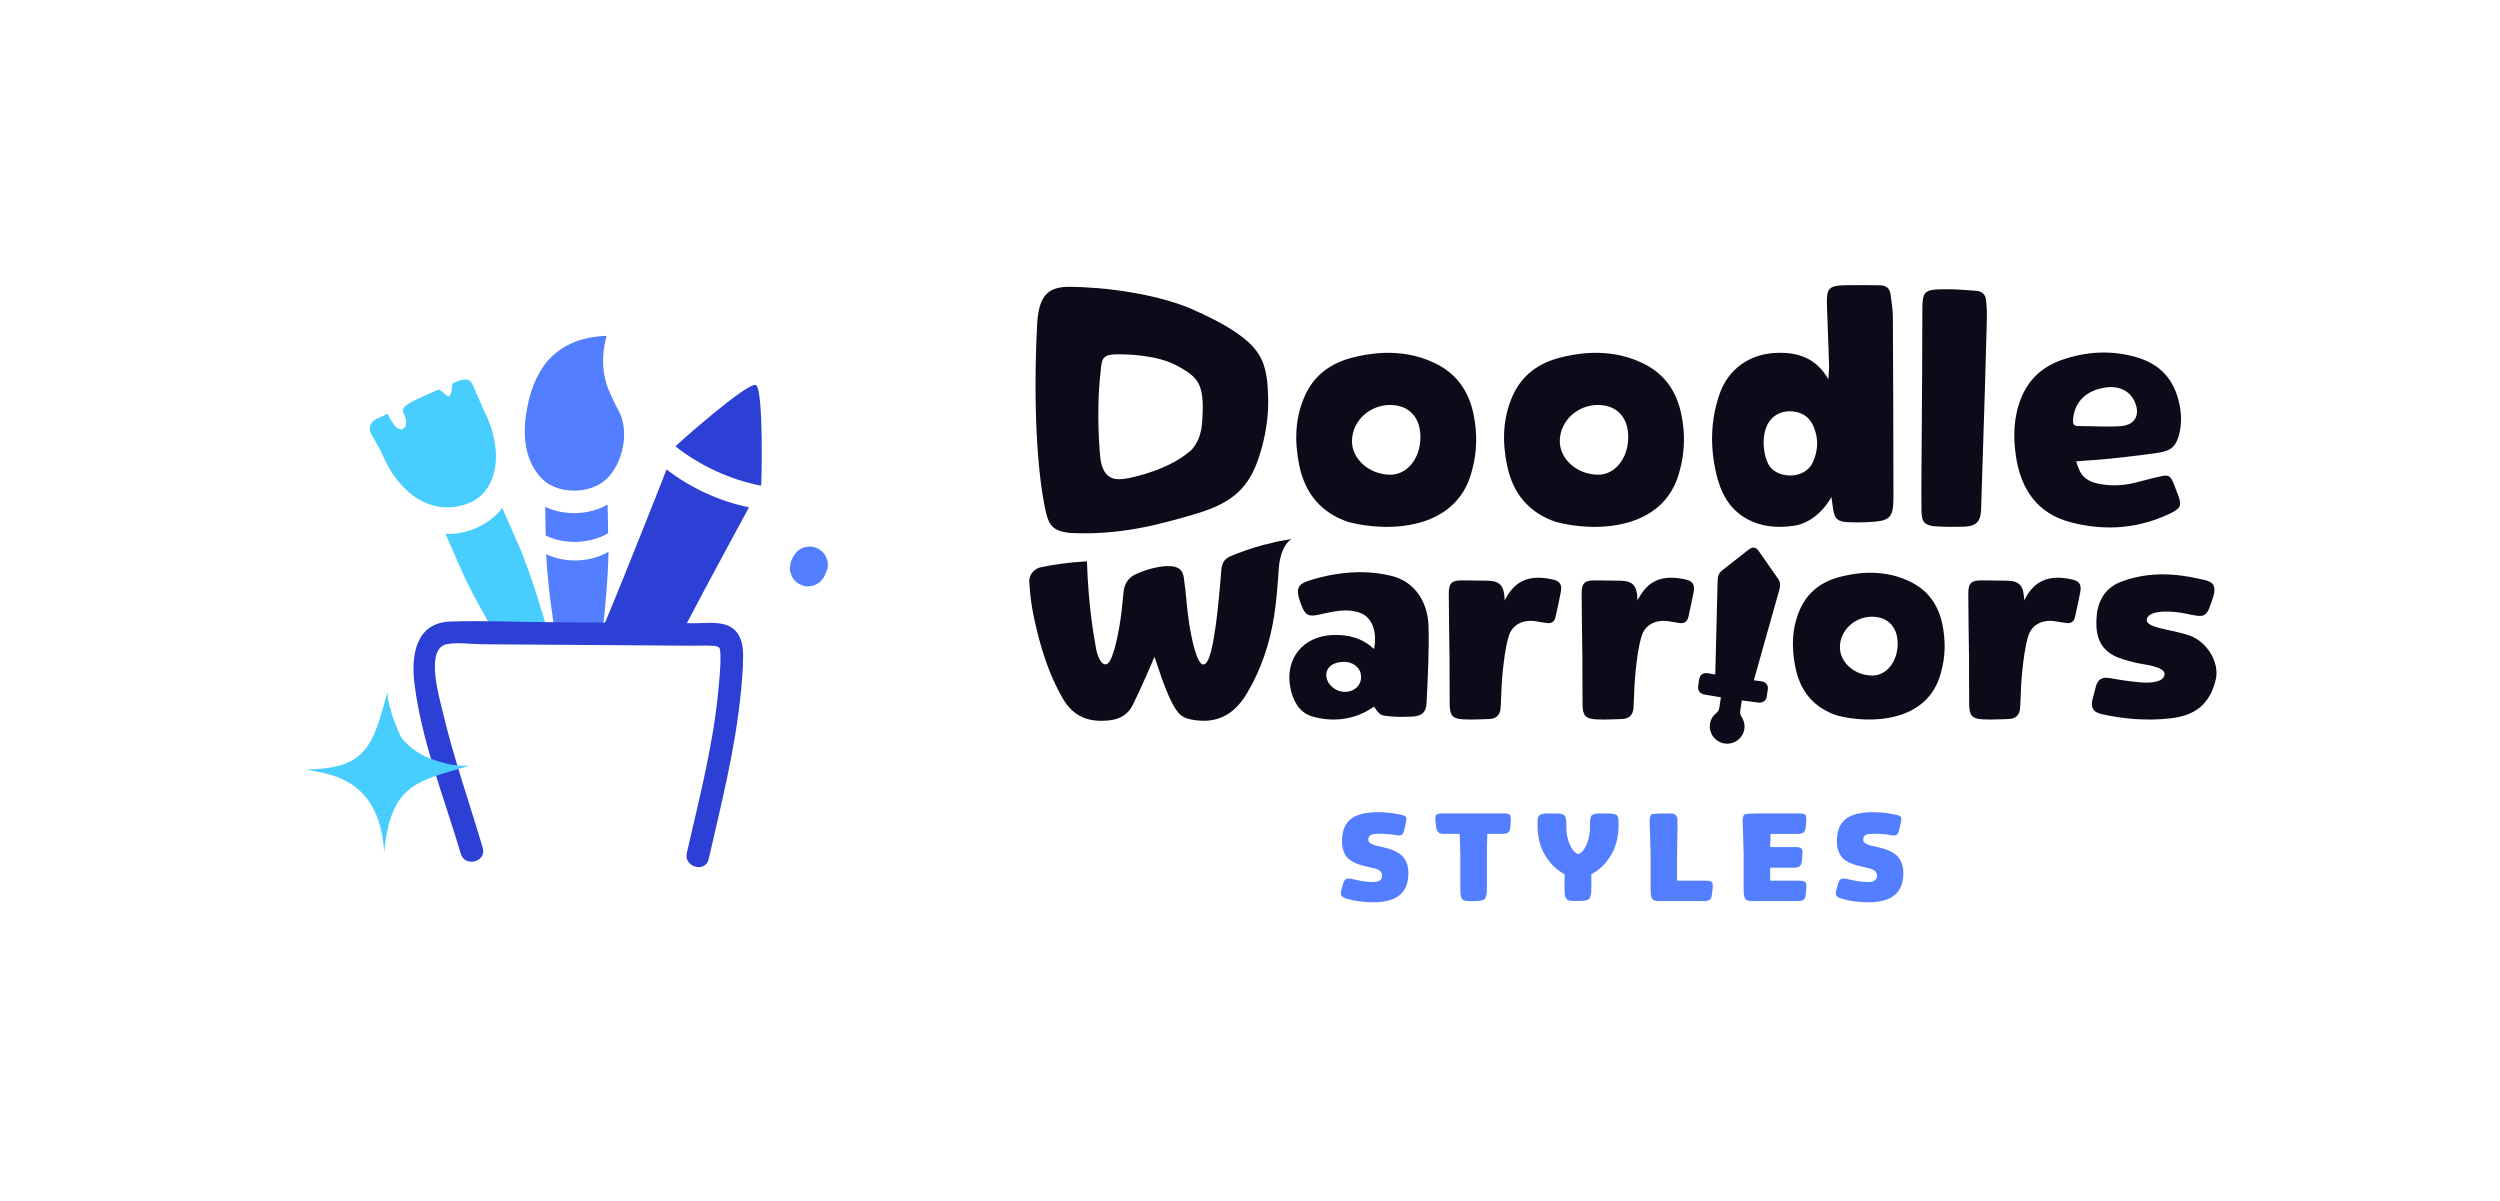 <svg xmlns="http://www.w3.org/2000/svg" width="152" height="73" viewBox="0 0 152 73" fill="none"><g clip-path="url(#clip0_1728_1171)"><path d="M120.792 19.783C120.77 20.814 120.575 27.247 120.451 30.981C120.426 31.736 120.135 32.003 119.365 32.024C118.784 32.041 118.286 32.036 117.708 32.003C117.061 31.965 116.834 31.76 116.827 31.103C116.808 29.5 116.834 27.9 116.842 26.297C116.855 23.909 116.88 21.523 116.878 19.135C116.876 17.646 116.897 17.591 118.397 17.585C119.009 17.583 119.537 17.642 120.147 17.68C120.505 17.701 120.722 17.908 120.751 18.252C120.798 18.759 120.815 18.753 120.792 19.783Z" fill="#0B0B19"></path><path d="M64.981 32.397C64.06 32.27 63.775 31.983 63.575 31.073C63.056 28.716 62.816 24.601 63.052 19.839C63.129 18.116 63.594 17.43 65.009 17.439C67.248 17.451 70.198 17.871 72.285 18.714C74.769 19.787 75.977 20.673 76.519 21.522C77.021 22.31 77.072 23.218 77.102 24.115C77.142 25.323 76.953 26.489 76.589 27.654C75.979 29.601 75.02 30.549 72.733 31.231C70.447 31.913 67.995 32.57 64.981 32.397ZM66.916 27.956C67.102 29.141 67.788 29.212 68.45 29.101C69.111 28.989 71.215 28.492 72.47 27.327C73.106 26.556 73.097 25.809 73.129 24.854C73.135 23.309 72.789 22.884 71.528 22.217C70.353 21.596 68.656 21.535 67.891 21.543C67.125 21.554 66.98 21.733 66.925 22.515C66.629 24.981 66.863 27.608 66.916 27.956Z" fill="#0B0B19"></path><path d="M111.349 30.216C110.823 31.164 109.97 31.844 109.041 31.971C108.058 32.106 107.11 32.04 106.225 31.557C105.1 30.942 104.594 29.899 104.33 28.729C103.971 27.137 104.007 25.547 104.538 23.987C105.066 22.441 106.363 21.52 107.999 21.455C109.354 21.4 110.44 21.797 111.162 23.056C111.179 22.758 111.217 22.46 111.208 22.162C111.17 20.927 111.11 19.694 111.076 18.461C111.051 17.534 111.206 17.369 112.15 17.344C112.893 17.323 113.55 17.342 114.292 17.344C114.647 17.346 114.888 17.523 114.941 17.867C115.013 18.34 115.081 18.822 115.086 19.299C115.107 22.893 115.117 26.485 115.122 30.078C115.124 31.519 114.969 31.679 113.539 31.747C113.12 31.766 112.784 31.766 112.365 31.749C111.723 31.721 111.544 31.55 111.449 30.93C111.417 30.737 111.391 30.541 111.349 30.216ZM107.533 28.254C108.01 29.116 109.734 29.194 110.219 28.104C110.472 27.536 110.555 26.983 110.415 26.39C110.192 25.439 109.643 24.992 108.728 25.005C106.933 25.152 107.057 27.393 107.533 28.254Z" fill="#0B0B19"></path><path d="M126.233 28.049C126.459 28.833 126.71 29.319 127.943 29.468C129.177 29.618 129.889 29.31 130.861 29.08C131.833 28.85 131.927 28.736 132.248 29.627C132.329 29.853 132.32 29.836 132.41 30.06C132.644 30.653 132.62 30.879 132.074 31.154C130.106 32.142 128.02 32.311 125.899 31.755C123.86 31.221 122.875 29.741 122.573 27.765C122.388 26.55 122.422 25.336 122.898 24.173C123.364 23.035 124.204 22.287 125.357 21.884C126.856 21.36 128.379 21.276 129.911 21.723C131.285 22.125 132.11 22.99 132.457 24.348C132.656 25.127 132.648 25.759 132.491 26.426C132.299 27.07 132.095 27.395 131.231 27.526C130.366 27.657 128.233 27.925 126.88 27.999C126.693 28.009 126.506 28.028 126.233 28.049ZM126.346 25.904C127.241 25.906 128.184 25.965 128.937 25.91C129.702 25.856 130.051 25.37 129.892 24.72C129.694 23.919 129.015 23.423 128.035 23.558C126.671 23.748 126.08 24.61 126.038 25.577C126.033 25.699 126.055 25.913 126.346 25.904Z" fill="#0B0B19"></path><path d="M89.58 25.137C89.274 23.704 88.491 22.635 87.122 22.025C85.033 21.056 82.917 21.573 82.279 21.729C80.948 22.055 79.907 22.783 79.335 24.069C78.723 25.441 78.701 26.867 78.999 28.307C79.346 29.983 80.301 31.164 81.96 31.732C84.387 32.378 88.525 32.249 89.47 28.704C89.814 27.521 89.836 26.335 89.58 25.137ZM84.533 28.862C83.255 28.86 82.183 27.91 82.2 26.795C82.219 25.585 83.289 24.599 84.561 24.622C85.688 24.643 86.377 25.399 86.362 26.605C86.35 27.88 85.552 28.864 84.533 28.862Z" fill="#0B0B19"></path><path d="M102.213 25.137C101.907 23.704 101.124 22.635 99.754 22.025C97.666 21.056 95.55 21.573 94.912 21.729C93.58 22.055 92.54 22.783 91.968 24.069C91.356 25.441 91.334 26.867 91.632 28.307C91.979 29.983 92.934 31.164 94.593 31.732C97.019 32.378 101.158 32.249 102.103 28.704C102.447 27.521 102.468 26.335 102.213 25.137ZM97.168 28.862C95.89 28.86 94.818 27.91 94.835 26.795C94.854 25.585 95.924 24.599 97.196 24.622C98.323 24.643 99.012 25.399 98.997 26.605C98.983 27.88 98.185 28.864 97.168 28.862Z" fill="#0B0B19"></path><path d="M83.536 42.961C82.334 43.833 80.882 43.909 79.716 43.537C78.972 43.298 78.606 42.572 78.457 41.833C78.098 40.049 79.229 38.662 81.065 38.607C82.002 38.579 82.847 38.799 83.542 39.464C83.755 38.372 83.404 37.517 82.687 37.26C81.815 36.947 80.971 37.211 80.127 37.384C79.588 37.494 79.367 37.405 79.163 36.886C79.046 36.588 79.07 36.675 78.98 36.368C78.821 35.826 78.925 35.532 79.461 35.346C80.033 35.15 82.262 34.434 84.567 35.007C86.018 35.336 86.814 36.615 86.854 38.06C86.899 39.605 86.807 41.157 86.739 42.705C86.711 43.328 86.45 43.541 85.818 43.571C85.401 43.59 84.98 43.592 84.565 43.558C83.91 43.505 83.912 43.491 83.536 42.961ZM81.779 42.065C82.339 42.065 82.751 41.683 82.755 41.164C82.76 40.634 82.292 40.228 81.688 40.241C81.039 40.254 80.633 40.568 80.639 41.054C80.646 41.59 81.182 42.065 81.779 42.065Z" fill="#0B0B19"></path><path d="M134.037 35.264C134.607 35.389 134.724 35.657 134.583 36.225C134.573 36.272 134.552 36.316 134.537 36.36C134.145 37.587 134.118 37.57 132.833 37.296C132.261 37.173 130.727 37.021 130.536 37.61C130.347 38.2 132.057 38.248 133.154 38.653C134.252 39.059 134.947 40.338 134.722 41.297C134.371 42.794 133.497 43.51 131.938 43.679C130.532 43.833 129.145 43.725 127.773 43.415C127.248 43.297 127.101 43.01 127.233 42.488C127.295 42.241 127.365 41.996 127.427 41.749C127.541 41.289 127.826 41.145 128.292 41.23C128.907 41.341 129.528 41.436 130.151 41.489C130.513 41.519 131.512 41.555 131.602 41.029C131.693 40.503 130.266 40.406 129.785 40.279C129.339 40.161 128.873 40.056 128.477 39.836C127.529 39.308 127.393 38.398 127.48 37.425C127.571 36.428 128.084 35.676 129.02 35.349C131.191 34.544 133.21 35.085 134.037 35.264Z" fill="#0B0B19"></path><path d="M102.406 35.216C102.906 35.309 103.066 35.52 102.97 36.014C102.874 36.515 102.762 37.013 102.653 37.511C102.585 37.816 102.387 37.93 102.081 37.875C101.86 37.837 101.636 37.803 101.415 37.769C100.675 37.663 100.018 37.972 99.807 38.683C99.597 39.393 99.516 40.145 99.437 40.886C99.361 41.597 99.361 42.317 99.316 43.033C99.288 43.466 99.055 43.707 98.608 43.717C98.093 43.73 97.578 43.766 97.068 43.738C96.4 43.705 96.228 43.51 96.219 42.843C96.207 41.901 96.217 40.96 96.209 40.018C96.196 38.709 96.166 37.4 96.164 36.09C96.164 35.436 96.36 35.275 97.01 35.288C97.525 35.299 98.04 35.294 98.555 35.307C99.327 35.326 99.539 35.668 99.561 36.498C100.037 35.594 100.73 34.861 102.406 35.216Z" fill="#0B0B19"></path><path d="M94.33 35.216C94.83 35.309 94.99 35.52 94.894 36.014C94.798 36.515 94.686 37.013 94.577 37.511C94.509 37.816 94.311 37.93 94.005 37.875C93.784 37.837 93.561 37.803 93.339 37.769C92.599 37.663 91.942 37.972 91.731 38.683C91.521 39.393 91.44 40.145 91.359 40.886C91.283 41.597 91.283 42.317 91.238 43.033C91.21 43.466 90.976 43.707 90.53 43.717C90.015 43.73 89.5 43.766 88.99 43.738C88.322 43.705 88.15 43.51 88.141 42.843C88.129 41.901 88.139 40.96 88.131 40.018C88.118 38.709 88.088 37.4 88.086 36.09C88.086 35.436 88.282 35.275 88.932 35.288C89.447 35.299 89.962 35.294 90.477 35.307C91.249 35.326 91.461 35.668 91.483 36.498C91.963 35.594 92.654 34.861 94.33 35.216Z" fill="#0B0B19"></path><path d="M125.914 35.216C126.414 35.309 126.574 35.52 126.478 36.014C126.382 36.515 126.269 37.013 126.161 37.511C126.093 37.816 125.895 37.93 125.589 37.875C125.368 37.837 125.144 37.803 124.923 37.769C124.183 37.663 123.526 37.972 123.315 38.683C123.105 39.393 123.024 40.145 122.945 40.886C122.869 41.597 122.869 42.317 122.824 43.033C122.796 43.466 122.562 43.707 122.116 43.717C121.601 43.73 121.086 43.766 120.576 43.738C119.908 43.705 119.736 43.51 119.727 42.843C119.714 41.901 119.725 40.96 119.717 40.018C119.704 38.709 119.674 37.4 119.672 36.09C119.672 35.436 119.868 35.275 120.518 35.288C121.033 35.299 121.548 35.294 122.062 35.307C122.835 35.326 123.047 35.668 123.068 36.498C123.545 35.594 124.238 34.861 125.914 35.216Z" fill="#0B0B19"></path><path d="M107.484 41.893C107.512 41.642 107.357 41.46 107.093 41.422C106.942 41.401 106.791 41.382 106.633 41.361C106.806 40.746 106.974 40.147 107.144 39.547C107.314 38.943 107.484 38.339 107.654 37.737C107.827 37.129 107.992 36.521 108.169 35.915C108.241 35.666 108.273 35.425 108.112 35.195C107.718 34.633 107.329 34.068 106.933 33.506C106.844 33.379 106.753 33.312 106.653 33.297C106.553 33.28 106.444 33.318 106.323 33.413C105.781 33.835 105.24 34.262 104.698 34.684C104.475 34.857 104.434 35.096 104.43 35.356C104.419 35.987 104.4 36.616 104.383 37.248C104.368 37.875 104.351 38.5 104.336 39.127C104.319 39.75 104.305 40.37 104.288 41.008C104.13 40.983 103.981 40.958 103.83 40.932C103.567 40.89 103.367 41.019 103.318 41.268C103.288 41.426 103.262 41.585 103.245 41.743C103.218 41.996 103.373 42.186 103.643 42.233C103.966 42.288 104.29 42.341 104.63 42.395C104.604 42.56 104.545 42.959 104.538 43.002C104.513 43.175 104.47 43.257 104.356 43.346H104.358C104.156 43.504 104.009 43.736 103.968 44.011C103.881 44.583 104.279 45.117 104.855 45.204C105.432 45.29 105.97 44.895 106.057 44.323C106.097 44.049 106.027 43.785 105.883 43.574H105.885C105.8 43.456 105.785 43.365 105.81 43.189C105.817 43.147 105.876 42.748 105.902 42.583C106.244 42.63 106.57 42.674 106.893 42.716C107.165 42.752 107.371 42.615 107.418 42.366C107.444 42.212 107.467 42.053 107.484 41.893Z" fill="#0B0B19"></path><path d="M78.436 32.788L77.677 32.923C77.657 32.927 77.638 32.929 77.619 32.934C77.453 32.972 77.211 33.035 76.964 33.101C76.951 33.101 76.936 33.101 76.924 33.101C76.047 33.331 75.307 33.607 74.757 33.844C74.499 33.981 74.295 34.152 74.255 34.669C74.255 34.669 74.255 34.669 74.255 34.672C74.178 35.698 74.035 37.203 73.925 37.976C73.774 39.03 73.553 40.436 73.149 40.402C72.747 40.368 72.419 38.669 72.306 37.949C72.145 36.925 72.128 36.114 71.97 35.09C71.906 34.669 71.677 34.456 71.168 34.422C70.66 34.386 69.897 34.545 69.116 34.881C68.61 35.1 68.357 35.476 68.308 36.027C68.246 36.726 68.174 37.429 68.053 38.12C67.946 38.73 67.638 40.335 67.253 40.39C66.868 40.444 66.674 39.621 66.649 39.482C66.451 38.386 66.179 36.775 66.085 34.131C64.93 34.19 64.001 34.334 63.203 34.507C63.042 34.564 62.582 34.775 62.578 35.341C62.584 35.442 62.591 35.546 62.599 35.647C62.604 35.691 62.608 35.74 62.608 35.782C62.659 36.405 62.748 37.026 62.884 37.642C63.255 39.319 63.737 40.941 64.605 42.448C65.256 43.578 66.185 43.931 67.434 43.798C68.099 43.728 68.576 43.439 68.861 42.883C69.237 42.146 70.107 40.166 70.186 39.938C70.228 39.938 70.892 42.305 71.524 43.173C71.7 43.413 71.875 43.692 72.691 43.791C73.508 43.891 74.686 43.84 75.654 42.41C75.726 42.305 75.79 42.193 75.854 42.083C76.703 40.645 77.211 39.078 77.468 37.448C77.624 36.462 77.687 35.463 77.757 34.465C77.887 33.158 78.459 32.809 78.525 32.775C78.498 32.78 78.468 32.784 78.436 32.788Z" fill="#0B0B19"></path><path d="M118.09 37.933C117.832 36.723 117.171 35.822 116.016 35.308C114.255 34.491 112.469 34.926 111.933 35.059C110.81 35.334 109.933 35.948 109.448 37.031C108.932 38.188 108.915 39.39 109.166 40.604C109.457 42.019 110.263 43.013 111.662 43.493C113.708 44.037 117.201 43.93 117.996 40.94C118.288 39.943 118.305 38.942 118.09 37.933ZM113.834 41.073C112.756 41.071 111.852 40.27 111.867 39.329C111.881 38.309 112.785 37.477 113.857 37.496C114.808 37.513 115.389 38.151 115.378 39.168C115.365 40.245 114.693 41.075 113.834 41.073Z" fill="#0B0B19"></path><path d="M83.493 53.63C83.851 53.63 84.031 53.495 84.031 53.223C84.031 53.109 83.987 53.018 83.898 52.948C83.808 52.879 83.691 52.826 83.547 52.79C83.402 52.752 83.245 52.718 83.072 52.682C82.9 52.648 82.728 52.598 82.555 52.535C82.381 52.471 82.222 52.389 82.079 52.288C81.934 52.186 81.817 52.036 81.728 51.84C81.639 51.643 81.594 51.405 81.594 51.128C81.594 50.531 81.769 50.092 82.12 49.806C82.47 49.521 83.028 49.38 83.793 49.38C84.27 49.38 84.742 49.435 85.21 49.542C85.325 49.572 85.403 49.604 85.448 49.64C85.493 49.673 85.514 49.733 85.514 49.817C85.514 49.861 85.501 49.933 85.476 50.032L85.357 50.535C85.327 50.649 85.278 50.723 85.212 50.761C85.144 50.799 85.04 50.803 84.895 50.78C84.567 50.721 84.215 50.691 83.836 50.691C83.598 50.691 83.432 50.719 83.336 50.773C83.243 50.828 83.194 50.921 83.194 51.054C83.194 51.143 83.238 51.217 83.328 51.276C83.417 51.335 83.534 51.382 83.678 51.417C83.823 51.451 83.981 51.487 84.153 51.525C84.325 51.563 84.497 51.616 84.67 51.684C84.844 51.753 85.004 51.84 85.146 51.945C85.291 52.051 85.408 52.203 85.497 52.397C85.586 52.592 85.631 52.824 85.631 53.09C85.631 54.27 84.927 54.859 83.521 54.859C82.9 54.859 82.339 54.783 81.837 54.629C81.692 54.581 81.598 54.519 81.556 54.448C81.513 54.376 81.513 54.27 81.552 54.133L81.656 53.74C81.696 53.592 81.756 53.495 81.835 53.451C81.913 53.407 82.028 53.402 82.177 53.436C82.698 53.565 83.136 53.63 83.493 53.63Z" fill="#527EFF"></path><path d="M91.368 50.698H90.427C90.427 50.791 90.425 50.917 90.419 51.076C90.415 51.234 90.41 51.382 90.408 51.519C90.406 51.656 90.404 51.796 90.404 51.933V53.85C90.404 54.023 90.402 54.154 90.4 54.243C90.398 54.332 90.381 54.416 90.351 54.499C90.321 54.581 90.293 54.636 90.268 54.665C90.243 54.695 90.185 54.72 90.096 54.743C90.006 54.767 89.923 54.777 89.849 54.782C89.775 54.784 89.649 54.786 89.477 54.786C89.358 54.786 89.266 54.784 89.205 54.782C89.143 54.779 89.081 54.765 89.017 54.741C88.956 54.716 88.913 54.689 88.89 54.657C88.866 54.625 88.845 54.57 88.826 54.49C88.807 54.412 88.794 54.325 88.792 54.235C88.79 54.144 88.788 54.017 88.788 53.852V51.935C88.788 51.846 88.781 51.654 88.769 51.361C88.756 51.067 88.749 50.846 88.749 50.698H87.788C87.699 50.698 87.626 50.691 87.571 50.675C87.516 50.66 87.463 50.62 87.412 50.556C87.359 50.493 87.329 50.398 87.318 50.276L87.28 49.942C87.25 49.729 87.267 49.596 87.333 49.539C87.397 49.482 87.531 49.454 87.735 49.454H91.412C91.61 49.454 91.738 49.482 91.795 49.536C91.853 49.591 91.872 49.727 91.85 49.944L91.829 50.278C91.814 50.455 91.765 50.569 91.684 50.622C91.61 50.672 91.502 50.698 91.368 50.698Z" fill="#527EFF"></path><path d="M95.96 51.92C96.034 51.92 96.126 51.859 96.232 51.739C96.339 51.618 96.439 51.43 96.53 51.177C96.621 50.923 96.668 50.645 96.668 50.345C96.668 50.178 96.67 50.053 96.672 49.975C96.675 49.897 96.685 49.817 96.707 49.735C96.726 49.652 96.749 49.599 96.772 49.576C96.798 49.551 96.845 49.528 96.917 49.502C96.989 49.477 97.062 49.464 97.134 49.462C97.206 49.46 97.317 49.458 97.466 49.458C97.644 49.458 97.776 49.458 97.861 49.458C97.947 49.458 98.032 49.469 98.119 49.492C98.206 49.515 98.263 49.534 98.291 49.555C98.319 49.574 98.344 49.618 98.37 49.688C98.395 49.758 98.408 49.821 98.408 49.88C98.408 49.939 98.408 50.041 98.408 50.184C98.408 50.904 98.246 51.521 97.923 52.036C97.6 52.549 97.209 52.923 96.753 53.153V53.842C96.753 54.015 96.751 54.146 96.749 54.234C96.747 54.323 96.73 54.407 96.7 54.49C96.67 54.572 96.643 54.627 96.617 54.657C96.592 54.686 96.534 54.712 96.445 54.735C96.356 54.758 96.273 54.769 96.198 54.773C96.124 54.775 95.998 54.777 95.826 54.777C95.643 54.777 95.511 54.773 95.435 54.762C95.358 54.752 95.292 54.712 95.237 54.64C95.182 54.568 95.15 54.477 95.139 54.369C95.128 54.262 95.124 54.087 95.124 53.844V53.147C94.667 52.915 94.28 52.545 93.961 52.036C93.642 51.527 93.484 50.911 93.484 50.184C93.484 50.041 93.484 49.939 93.484 49.88C93.484 49.821 93.497 49.758 93.523 49.688C93.548 49.618 93.574 49.574 93.601 49.555C93.629 49.536 93.686 49.515 93.772 49.492C93.859 49.469 93.944 49.458 94.029 49.458C94.114 49.458 94.246 49.458 94.424 49.458C94.573 49.458 94.684 49.46 94.756 49.462C94.829 49.464 94.901 49.479 94.975 49.502C95.05 49.528 95.099 49.553 95.124 49.581C95.15 49.608 95.173 49.661 95.194 49.739C95.216 49.817 95.228 49.897 95.233 49.98C95.235 50.062 95.237 50.182 95.237 50.347C95.237 50.649 95.284 50.925 95.377 51.179C95.471 51.432 95.573 51.62 95.679 51.741C95.788 51.859 95.879 51.92 95.96 51.92Z" fill="#527EFF"></path><path d="M103.625 54.786H101.037C100.918 54.786 100.826 54.783 100.765 54.781C100.703 54.779 100.641 54.764 100.582 54.741C100.522 54.716 100.482 54.688 100.459 54.657C100.437 54.625 100.414 54.57 100.395 54.49C100.376 54.412 100.363 54.325 100.361 54.234C100.359 54.144 100.356 54.017 100.356 53.852V51.935C100.356 51.758 100.346 51.399 100.327 50.862C100.308 50.324 100.297 50.026 100.297 49.967C100.297 49.849 100.301 49.766 100.312 49.722C100.322 49.678 100.337 49.631 100.356 49.581C100.376 49.532 100.427 49.502 100.51 49.492C100.593 49.481 100.682 49.473 100.778 49.467C100.875 49.46 101.029 49.456 101.237 49.456C101.45 49.456 101.596 49.458 101.677 49.465C101.756 49.469 101.828 49.505 101.89 49.572C101.952 49.64 101.986 49.716 101.99 49.804C101.994 49.893 101.996 50.054 101.996 50.286C101.996 50.484 101.992 50.757 101.981 51.107C101.971 51.458 101.966 51.734 101.966 51.937V53.544H103.674C103.879 53.544 104.01 53.571 104.07 53.626C104.129 53.681 104.151 53.814 104.129 54.025L104.085 54.365C104.07 54.543 104.023 54.657 103.942 54.71C103.868 54.758 103.759 54.786 103.625 54.786Z" fill="#527EFF"></path><path d="M109.318 54.786H106.693C106.574 54.786 106.483 54.783 106.421 54.781C106.359 54.779 106.298 54.764 106.238 54.741C106.179 54.716 106.138 54.688 106.115 54.657C106.091 54.625 106.07 54.57 106.051 54.49C106.032 54.412 106.019 54.325 106.017 54.234C106.015 54.144 106.013 54.017 106.013 53.852V51.935C106.013 51.758 106.002 51.399 105.983 50.862C105.964 50.324 105.953 50.026 105.953 49.967C105.953 49.849 105.957 49.766 105.968 49.722C105.979 49.678 105.994 49.631 106.013 49.581C106.032 49.532 106.083 49.502 106.166 49.492C106.249 49.481 106.338 49.473 106.434 49.467C106.532 49.46 106.683 49.456 106.893 49.456H109.377C109.577 49.456 109.705 49.483 109.762 49.538C109.82 49.593 109.839 49.728 109.818 49.946L109.788 50.28C109.773 50.457 109.724 50.571 109.643 50.624C109.56 50.676 109.452 50.702 109.318 50.702H107.648C107.648 50.78 107.646 50.864 107.644 50.953C107.642 51.042 107.638 51.139 107.633 51.245C107.627 51.35 107.625 51.437 107.625 51.5H109.139C109.337 51.5 109.467 51.528 109.526 51.582C109.586 51.637 109.605 51.772 109.586 51.99L109.556 52.324C109.541 52.501 109.492 52.617 109.411 52.672C109.328 52.727 109.222 52.754 109.088 52.754H107.627V53.546H109.379C109.573 53.546 109.701 53.574 109.76 53.628C109.82 53.683 109.839 53.819 109.82 54.036L109.79 54.37C109.775 54.547 109.726 54.661 109.645 54.714C109.56 54.758 109.452 54.786 109.318 54.786Z" fill="#527EFF"></path><path d="M113.586 53.63C113.943 53.63 114.122 53.495 114.122 53.223C114.122 53.109 114.077 53.018 113.988 52.948C113.899 52.879 113.782 52.826 113.637 52.79C113.492 52.752 113.335 52.718 113.163 52.682C112.99 52.648 112.818 52.598 112.644 52.535C112.469 52.471 112.31 52.389 112.167 52.288C112.023 52.186 111.906 52.036 111.816 51.84C111.727 51.643 111.682 51.405 111.682 51.128C111.682 50.531 111.857 50.092 112.208 49.806C112.559 49.523 113.116 49.38 113.882 49.38C114.358 49.38 114.83 49.435 115.298 49.542C115.413 49.572 115.492 49.604 115.536 49.64C115.581 49.673 115.604 49.733 115.604 49.817C115.604 49.861 115.592 49.933 115.566 50.032L115.447 50.535C115.417 50.649 115.368 50.723 115.302 50.761C115.236 50.799 115.13 50.803 114.985 50.78C114.658 50.721 114.305 50.691 113.926 50.691C113.688 50.691 113.522 50.719 113.426 50.773C113.331 50.828 113.284 50.921 113.284 51.054C113.284 51.143 113.329 51.217 113.418 51.276C113.507 51.335 113.624 51.382 113.769 51.417C113.913 51.451 114.071 51.487 114.243 51.525C114.415 51.563 114.588 51.616 114.762 51.684C114.936 51.753 115.096 51.84 115.238 51.945C115.383 52.051 115.5 52.203 115.589 52.397C115.679 52.592 115.723 52.824 115.723 53.09C115.723 54.27 115.019 54.859 113.614 54.859C112.993 54.859 112.431 54.783 111.929 54.629C111.784 54.581 111.691 54.519 111.65 54.448C111.608 54.376 111.606 54.27 111.646 54.133L111.75 53.74C111.791 53.592 111.85 53.495 111.929 53.451C112.01 53.407 112.123 53.402 112.272 53.436C112.79 53.565 113.226 53.63 113.586 53.63Z" fill="#527EFF"></path><path d="M28.706 23.311C28.744 23.379 29.378 24.87 29.414 24.939C30.616 27.228 30.386 29.849 28.48 30.6C26.519 31.375 24.354 30.339 23.18 27.475L22.71 26.622C22.71 26.622 22.095 25.892 22.895 25.465C23.569 25.161 23.569 25.161 23.569 25.161C23.569 25.161 24.039 26.238 24.45 26.096C24.745 25.993 24.737 25.59 24.613 25.284C24.49 24.98 24.184 24.796 25.535 24.188C25.975 23.989 26.336 23.829 26.623 23.704C26.798 23.628 27.162 24.148 27.283 24.097C27.498 24.006 27.498 23.335 27.498 23.335C27.498 23.335 28.397 22.765 28.706 23.311Z" fill="#47CEFF"></path><path d="M36.81 29.181C37.884 28.233 38.299 26.217 37.604 24.962C37.4 24.593 36.976 23.7 36.861 23.309C36.389 21.692 36.934 20.391 36.876 20.418C33.352 20.551 32.414 22.992 32.072 24.703C31.727 26.413 31.893 27.885 32.831 28.981C33.769 30.079 35.787 30.083 36.81 29.181Z" fill="#527EFF"></path><path d="M36.657 38.187C36.81 36.844 36.961 35.29 36.997 33.548C35.921 34.188 34.369 34.259 33.203 33.689C33.314 35.605 33.556 37.268 33.773 38.672C34.664 38.679 35.555 38.685 36.447 38.691C36.513 38.529 36.585 38.36 36.657 38.187Z" fill="#527EFF"></path><path d="M33.148 30.811L33.18 32.562C34.348 33.132 35.898 33.058 36.975 32.42L36.943 30.67C35.867 31.31 34.316 31.381 33.148 30.811Z" fill="#527EFF"></path><path d="M33.377 38.67C32.962 37.215 32.456 35.461 31.695 33.522L31.24 32.486L30.538 30.881C29.789 31.88 28.383 32.536 27.086 32.452L27.788 34.057L28.243 35.093C28.898 36.443 29.568 37.617 30.185 38.647C30.816 38.651 31.45 38.656 32.082 38.66C32.514 38.666 32.945 38.668 33.377 38.67Z" fill="#47CEFF"></path><path d="M40.526 28.542C40.531 28.548 38.217 34.437 36.651 38.188C36.632 38.361 36.613 38.527 36.594 38.694C36.74 38.696 36.885 38.696 37.032 38.696C38.461 38.707 39.89 38.718 41.318 38.726C43.157 35.219 45.533 30.848 45.539 30.846C43.723 30.47 41.994 29.676 40.526 28.542Z" fill="#2C40D6"></path><path d="M45.959 23.405C45.406 23.236 41.001 27.161 41.071 27.142C42.583 28.331 44.38 29.157 46.273 29.532C46.301 29.6 46.446 23.717 45.959 23.405Z" fill="#2C40D6"></path><path d="M29.349 51.547C28.529 48.768 27.559 46.021 26.899 43.2C26.716 42.414 25.823 39.414 27.176 39.165C27.848 39.04 28.65 39.167 29.332 39.171C30.249 39.177 31.168 39.184 32.085 39.19C33.735 39.2 35.388 39.213 37.038 39.224C38.735 39.236 40.432 39.247 42.13 39.26C42.538 39.262 42.961 39.236 43.368 39.268C43.767 39.3 43.787 39.374 43.801 39.777C43.825 40.497 43.742 41.238 43.676 41.956C43.365 45.309 42.504 48.588 41.758 51.865C41.562 52.725 42.893 53.092 43.089 52.231C43.846 48.905 44.697 45.584 45.035 42.184C45.112 41.418 45.18 40.641 45.182 39.87C45.182 39.226 45.06 38.523 44.467 38.147C43.846 37.754 42.966 37.895 42.266 37.891C41.258 37.885 40.248 37.877 39.239 37.87C37.312 37.858 35.386 37.843 33.459 37.83C31.444 37.815 29.415 37.724 27.403 37.788C25.253 37.855 24.983 39.872 25.204 41.608C25.651 45.123 27.016 48.529 28.018 51.912C28.267 52.757 29.6 52.398 29.349 51.547Z" fill="#2C40D6"></path><path d="M23.358 51.809C23.064 47.028 19.61 47.056 18.617 46.783C22.324 46.737 22.656 45.335 23.566 42.06C23.545 43.098 24.398 44.847 24.398 44.847C24.928 45.525 25.698 46.002 26.525 46.251C27.167 46.445 27.518 46.559 28.509 46.568C25.415 47.495 23.766 47.611 23.358 51.809Z" fill="#47CEFF"></path><path d="M48.443 33.55C48.437 33.559 48.431 33.565 48.424 33.574C48.367 33.645 48.303 33.728 48.25 33.802C48.248 33.804 48.248 33.806 48.245 33.808C48.243 33.812 48.239 33.816 48.237 33.821C48.226 33.838 48.216 33.855 48.207 33.873C48.186 33.92 48.165 33.973 48.148 34.017C48.129 34.064 48.105 34.114 48.086 34.163C48.082 34.173 48.08 34.182 48.075 34.192C48.073 34.201 48.071 34.211 48.069 34.22C48.069 34.224 48.067 34.23 48.067 34.235C48.067 34.237 48.067 34.241 48.065 34.243C48.05 34.34 48.037 34.446 48.024 34.543C48.018 34.695 48.05 34.839 48.12 34.969C48.165 35.107 48.241 35.227 48.35 35.326C48.45 35.434 48.569 35.51 48.705 35.556C48.837 35.626 48.979 35.658 49.13 35.651C49.228 35.639 49.326 35.624 49.424 35.611C49.611 35.559 49.775 35.464 49.913 35.326C49.97 35.252 50.028 35.176 50.085 35.102C50.185 34.929 50.236 34.743 50.236 34.543C50.236 34.541 50.236 34.541 50.236 34.539C50.223 34.638 50.211 34.735 50.196 34.834C50.2 34.803 50.209 34.771 50.221 34.739C50.185 34.828 50.147 34.917 50.111 35.005C50.123 34.976 50.141 34.946 50.16 34.921C50.102 34.995 50.045 35.071 49.987 35.145C49.994 35.136 50 35.13 50.007 35.121C50.115 35.02 50.191 34.902 50.236 34.765C50.306 34.632 50.338 34.49 50.332 34.338C50.338 34.186 50.306 34.042 50.236 33.911C50.191 33.774 50.115 33.654 50.007 33.555C49.932 33.498 49.858 33.438 49.783 33.382C49.611 33.28 49.424 33.232 49.224 33.23C49.126 33.242 49.028 33.257 48.93 33.27C48.743 33.318 48.581 33.413 48.443 33.55Z" fill="#527EFF"></path></g><defs><clipPath id="clip0_1728_1171"><rect width="152" height="72.103" fill="white"></rect></clipPath></defs></svg>